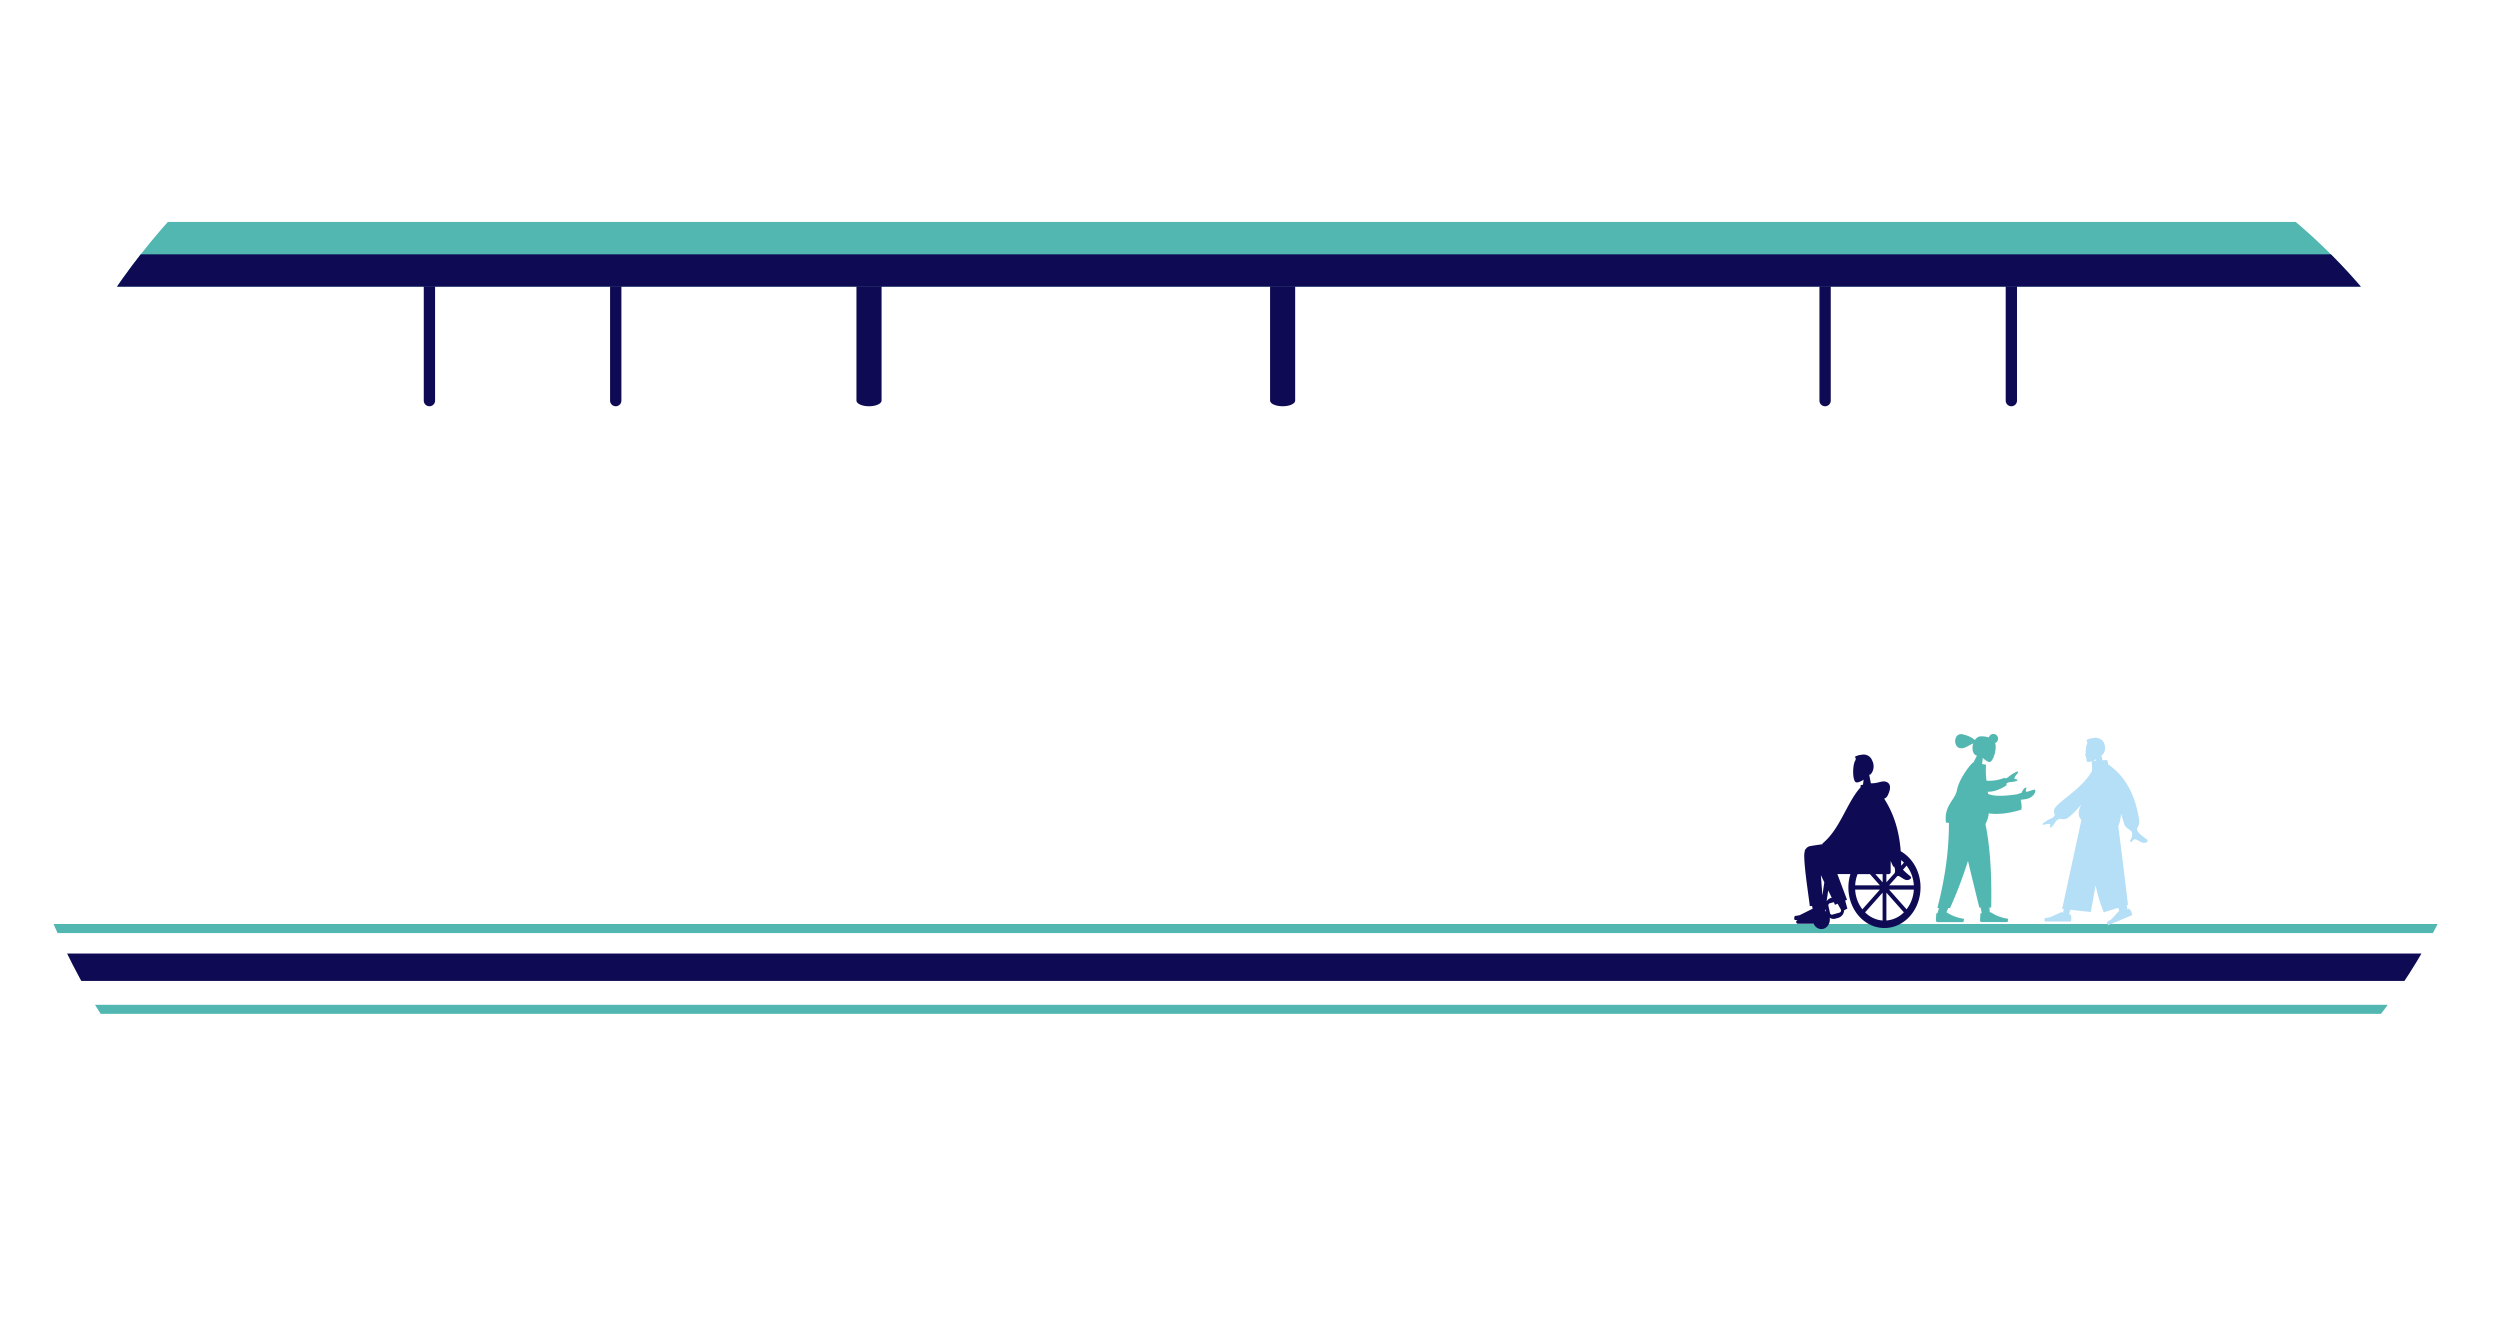 <svg xmlns="http://www.w3.org/2000/svg" xmlns:xlink="http://www.w3.org/1999/xlink" viewBox="0 0 2266.11 1201.37"><defs><style>.cls-1{fill:none;}.cls-2{clip-path:url(#clip-path);}.cls-3,.cls-7{fill:#0e0a54;}.cls-4,.cls-5{fill:#52b7b1;}.cls-5,.cls-6,.cls-7{fill-rule:evenodd;}.cls-6{fill:#b5dff6;}</style><clipPath id="clip-path"><path class="cls-1" d="M1742.51,77.09a522.7,522.7,0,0,0-163.64,26.23C1253.82,209.5,1204.23,212.06,845.25,52v0A598.18,598.18,0,0,0,600.68,0C268.94,0,0,268.94,0,600.68s268.94,600.69,600.68,600.69a598.34,598.34,0,0,0,244.57-52.06v0c359-160,408.57-157.45,733.62-51.28a522.7,522.7,0,0,0,163.64,26.23c289.17,0,523.6-234.42,523.6-523.6S2031.68,77.09,1742.51,77.09Z"></path></clipPath></defs><g id="Layer_1" data-name="Layer 1"><g class="cls-2"><rect class="cls-3" x="-60.51" y="864.34" width="2344.54" height="24.8" transform="translate(2223.52 1753.48) rotate(180)"></rect><rect class="cls-4" x="-60.51" y="910.83" width="2344.54" height="8.21" transform="translate(2223.52 1829.86) rotate(180)"></rect><rect class="cls-4" x="-60.51" y="837.56" width="2344.54" height="8.21" transform="translate(2223.52 1683.33) rotate(180)"></rect><rect class="cls-4" x="1071.22" y="-941.76" width="58.61" height="2344.54" transform="translate(1331.03 -870.02) rotate(90)"></rect><rect class="cls-3" x="1085.87" y="-927.11" width="29.31" height="2344.54" transform="translate(1345.68 -855.36) rotate(90)"></rect><path class="cls-5" d="M1844.59,715.92c-.65-.8-5.66,1.71-7.54,1.76s.54-4-.49-3.68c-1.25-.2-2.63,1.33-4.12,4.58l-4.13,1.4c-12.5,1.9-21.26,1.82-26.18-.3-.08-.68-.17-1.36-.25-2a22,22,0,0,0,6.22-.83l.09.14.42-.27a36,36,0,0,0,10.33-5l-.35-1.37,1.87-1.2q8.76-.82,8.23-2c-.52-1.19-2.17-.56-2.65-1.3s1-2.79,2.59-4.67.25-1.91-.52-1.74a36.94,36.94,0,0,0-8.33,5.43l-2.37.81-.2-.79a36.31,36.31,0,0,1-16.56,2.77,71.89,71.89,0,0,1-.41-14.48l-3.59-.62.68-5.6c2.23,2.31,4.64,3.79,6,3.8,3.29,0,6.59-11.15,5.4-16.23a4.13,4.13,0,0,0-.35-1,4.25,4.25,0,1,0-5.58-5.1c-.42-.13-.87-.24-1.32-.34a21.48,21.48,0,0,0-6.31-.61,5.7,5.7,0,0,0-.91.13,3.58,3.58,0,0,0-1.17.44,8.23,8.23,0,0,0-3,2.75c-2.13-1.91-4.76-3.52-10.57-5.08-8.54-2.29-9.41,10.69-3.3,12.33,4.49,1.2,8.34-2.69,12.36-4.11,0,.16-.09.32-.14.48-1.23,4.62-.1,9.52,3.11,10.38a2.42,2.42,0,0,0,.47.06l-3.23,6.31h-.1c-1.28-.22-12.87,14.37-14.78,24.81-1.75,9.53-12,14-10,29.73a14.71,14.71,0,0,1,2.69.27c0,24-3.11,48.31-10.46,77.12h1.5c-.47,1.58-1,3.2-1.48,4.85a6.45,6.45,0,0,1-1-.18l-.42,6.81.84,1.28h24.07l.58-2.06a.29.29,0,0,0,0-.09.85.85,0,0,0-.69-1,36.38,36.38,0,0,1-15.11-5.81l-.06,0c.56-1.3,1.12-2.59,1.64-3.84h1.61a392.83,392.83,0,0,0,16.24-42.67q4.47,18.63,10.28,42.24h1.21l1,5.32a10.72,10.72,0,0,1-1.18-.22l-.43,6.81.85,1.28h24.07l.58-2.06a.29.29,0,0,0,0-.09.85.85,0,0,0-.69-1,36.33,36.33,0,0,1-15.11-5.81c-.28.1-.53.15-.8.23l-.35-4.48h1.62c.64-33.17-1.39-57.28-5.21-75.6a27.16,27.16,0,0,0,3-9.72c7.74,1.16,17.55.29,29.47-3.36.52-1.9.33-4.88-.54-8.92.51-.09,1-.19,1.51-.23,4.76-.47,6.77-1.11,9.49-3.55C1844,720,1845.54,717.11,1844.59,715.92Z"></path><path class="cls-6" d="M1945.93,760.8c-3.09-2.12-7.54-5.83-8.14-7a13.22,13.22,0,0,1-.65-2l.15,0c-.42-2.32,2.49-3.45,1.71-8.62q-5.25-34.79-28.2-50.43l-.16-2.26a1.67,1.67,0,0,0-1.79-1.56l-3.06.21-.94-4.37c2.5-1.57,4.35-5.68,2.71-9.91a6.09,6.09,0,0,0-1.89-3.53,6.78,6.78,0,0,0-3.26-2,7.39,7.39,0,0,0-4.8-.35,15.61,15.61,0,0,0-6.07,1.62c0,1.26.13,2.1.72,2.63,0,0-.08.11-.11.17-1.24,2.29-1.77,6.37-1.59,10h0c-.8,0-.62,1-.09,1.73a1.28,1.28,0,0,0,.29.27,14.53,14.53,0,0,0,.59,2.62v0c0,.92-.29,2.66,1.32,2.66,1.43,0,5.23-.47,6.65-2.25l.49-.26-.2,1.46-2,.14a1.67,1.67,0,0,0-1.56,1.79l.3,4.33c0,1,0,1.9-.06,2.84-9.06,16.89-32.76,28.64-34.38,35.41-.66,2.77,1.34,4.17.3,5l.28.2-2.08,2a36.35,36.35,0,0,0-8.51,4.89c-.49.6-1,1.75,1.3,1.24s4.83-1,5.27-.19-.86,1.93-.05,2.92c.55.67,2.37-1.45,5.47-6.33l2.67-1.58.37.27c.8-.93,2.51.78,6.07-.42,1.57-.52,7.5-5.47,13.63-12.89-2,3.85-3.1,7.15-1.89,10.93a8.92,8.92,0,0,0,1.92,3.09l-17.43,80.59,1.5.16-.87,3.94-.44-1.07h0a.43.43,0,0,0-.56-.21l-11,4.91c-.87.13-2,.27-3.3.44s-1.68,1.26-1.07,3.29h23.69a21.41,21.41,0,0,0,.38-3.31,9.07,9.07,0,0,0-.71-2.82s0,0,0-.05a.84.84,0,0,0-1.12-.42h0l-.35.14,1.31-4.18,18.52,2,4.32-24a152.8,152.8,0,0,0,7.38,24.28l13.24-4.07.78,2.72-7.4,7.91c-.76.46-1.72,1-2.88,1.69s-1.06,1.81.3,3.45l21.83-9.2a22.51,22.51,0,0,0-.94-3.2,8.88,8.88,0,0,0-1.75-2.32l0,0a.84.84,0,0,0-1.19,0c-.16.18-.3.29-.45.44l-.7-3.83,1.15-.35q-5.25-44.42-8.82-71.41a28,28,0,0,0,2.41-11.37q1.82,5.34,2.86,9.19c1.21,4.42,5.9,5.13,5.9,6.83l.71-.2c.29.87.47,1.42.55,1.61,1,2.41-1.09,6.08-2,8.05,2.87,1.28,2.56-3.47,6.18-1.78,3.29,1.53,5.8,4.31,9.61,2C1946.66,762.74,1947.17,761.65,1945.93,760.8Z"></path><path class="cls-7" d="M1722.89,771.61c-1.3-18.21-6.25-34.11-15-47.62a5.64,5.64,0,0,0,3.27-3.12c3.47-7,2.22-10.93-1.49-12.21s-7,1.35-12.92,1.35a4.92,4.92,0,0,0-.69.06l0-.06-.23,0-1.53-8,.1-.14c.14.2.26.39.41.58,2.88-1.94,5-7.64,2.2-13.11a8.24,8.24,0,0,0-9.54-5.19,14.64,14.64,0,0,0-6.21,1.87,2.67,2.67,0,0,1,.19,3.71c-2.5,5.23-2.2,18.5,1,19.43,1.29.38,4-.54,6.81-2.43l-.57,4.57-2.14.38c0,.69,0,1.36-.06,2-12.56,13.82-18.47,37.95-34.66,51l.3.41-.19.15q-7.1,1-11,1.68a5.75,5.75,0,0,0-3.72,2.19,3.89,3.89,0,0,0-1.36,2.77v.14a13.21,13.21,0,0,0-.43,3.4c0,12.85,5,43.06,5,45.89l2.13-.08c.18,1.09.35,2.14.51,3.12l-.05-.13h0a.41.41,0,0,0-.57-.25l-11.28,5.66q-1.35.23-3.39.51c-1.35.19-1.72,1.45-1.09,3.8h2.93a1.71,1.71,0,0,0,0,3.39h14.39a7.69,7.69,0,0,0,6.9,4.84c4.28,0,7.75-3.9,7.75-8.71a9.33,9.33,0,0,0-.15-1.6,6.19,6.19,0,0,0,5.17.85l2.77-.78a7.5,7.5,0,0,0,5.16-6.81l2.93-1.51c-.7-2.6-1.37-5-2-7.33l1.67-.68-8.74-23.31h11.83a41.07,41.07,0,0,0-1.84,12.11c0,20.33,14.63,36.8,32.69,36.8s32.7-16.47,32.7-36.8C1740.89,790.08,1733.56,777.67,1722.89,771.61Zm5.32,52.63-15.86-17.85h22.43A31.92,31.92,0,0,1,1728.21,824.24Zm-46.61-17.85H1704l-15.87,17.85A31.92,31.92,0,0,1,1681.6,806.39Zm28.31-6.62v-7.43h2.15a1.84,1.84,0,0,0,1.72-1.94v-10c.82,1.93,1.63,3.68,2.41,5.21h.83c.25.87.42,1.42.5,1.65a7.23,7.23,0,0,1-.1,4.11Zm-58,11.83c-.6-7.55-1.06-13.67-1.39-18.41,1,2.18,2.07,4.39,3.11,6.57Zm2.8,12.3.51,2.31a7.77,7.77,0,0,0-.78-.48Zm2.45-16.81c1.19,2.46,2.28,4.72,3.21,6.66l-.77.22a6.91,6.91,0,0,0-3.88,3Zm49.34-14.75v7.43l-6.6-7.43Zm5.87,10.17,7.46-8.39a2.51,2.51,0,0,1,2,.31c3.38,1.77,6,5,9.85,2.27a1.6,1.6,0,0,0-.26-2.57,66.35,66.35,0,0,1-6.47-5.8l3.26-3.68a32,32,0,0,1,6.57,17.86Zm13.44-20.6-2.53,2.85c0-1.73,0-3.41,0-5.1A27.17,27.17,0,0,1,1725.78,781.91Zm-58.27,45.29-6.65,1.86a1.72,1.72,0,0,1-2.09-1.41l-1.45-6.55a2,2,0,0,1,1.26-2.34l3.65-1c.55,1.2.92,2,1,2.4l2.48-1c.94,1.72,1.92,3.49,2.92,5.31l.09.42A2,2,0,0,1,1667.51,827.2ZM1695,792.34l9,10.17H1681.6a33.24,33.24,0,0,1,2.19-10.17ZM1690.61,827l15.86-17.86v25.26A25.07,25.07,0,0,1,1690.61,827Zm19.3,7.4V809.12L1725.78,827A25.12,25.12,0,0,1,1709.91,834.38Z"></path></g><path class="cls-3" d="M1151.25,259.53V363.12c0,2.83,5.1,5.13,11.39,5.13S1174,366,1174,363.12V259.53Z"></path><path class="cls-3" d="M776.32,259.53V363.12c0,2.83,5.1,5.13,11.39,5.13s11.39-2.3,11.39-5.13V259.53Z"></path><path class="cls-3" d="M553,259.53V363.12a5.13,5.13,0,0,0,10.26,0V259.53Z"></path><path class="cls-3" d="M384.12,259.53V363.12a5.13,5.13,0,0,0,10.26,0V259.53Z"></path><path class="cls-3" d="M1818.05,259.53V363.12a5.13,5.13,0,1,0,10.26,0V259.53Z"></path><path class="cls-3" d="M1649.22,259.53V363.12a5.13,5.13,0,0,0,10.26,0V259.53Z"></path></g></svg>